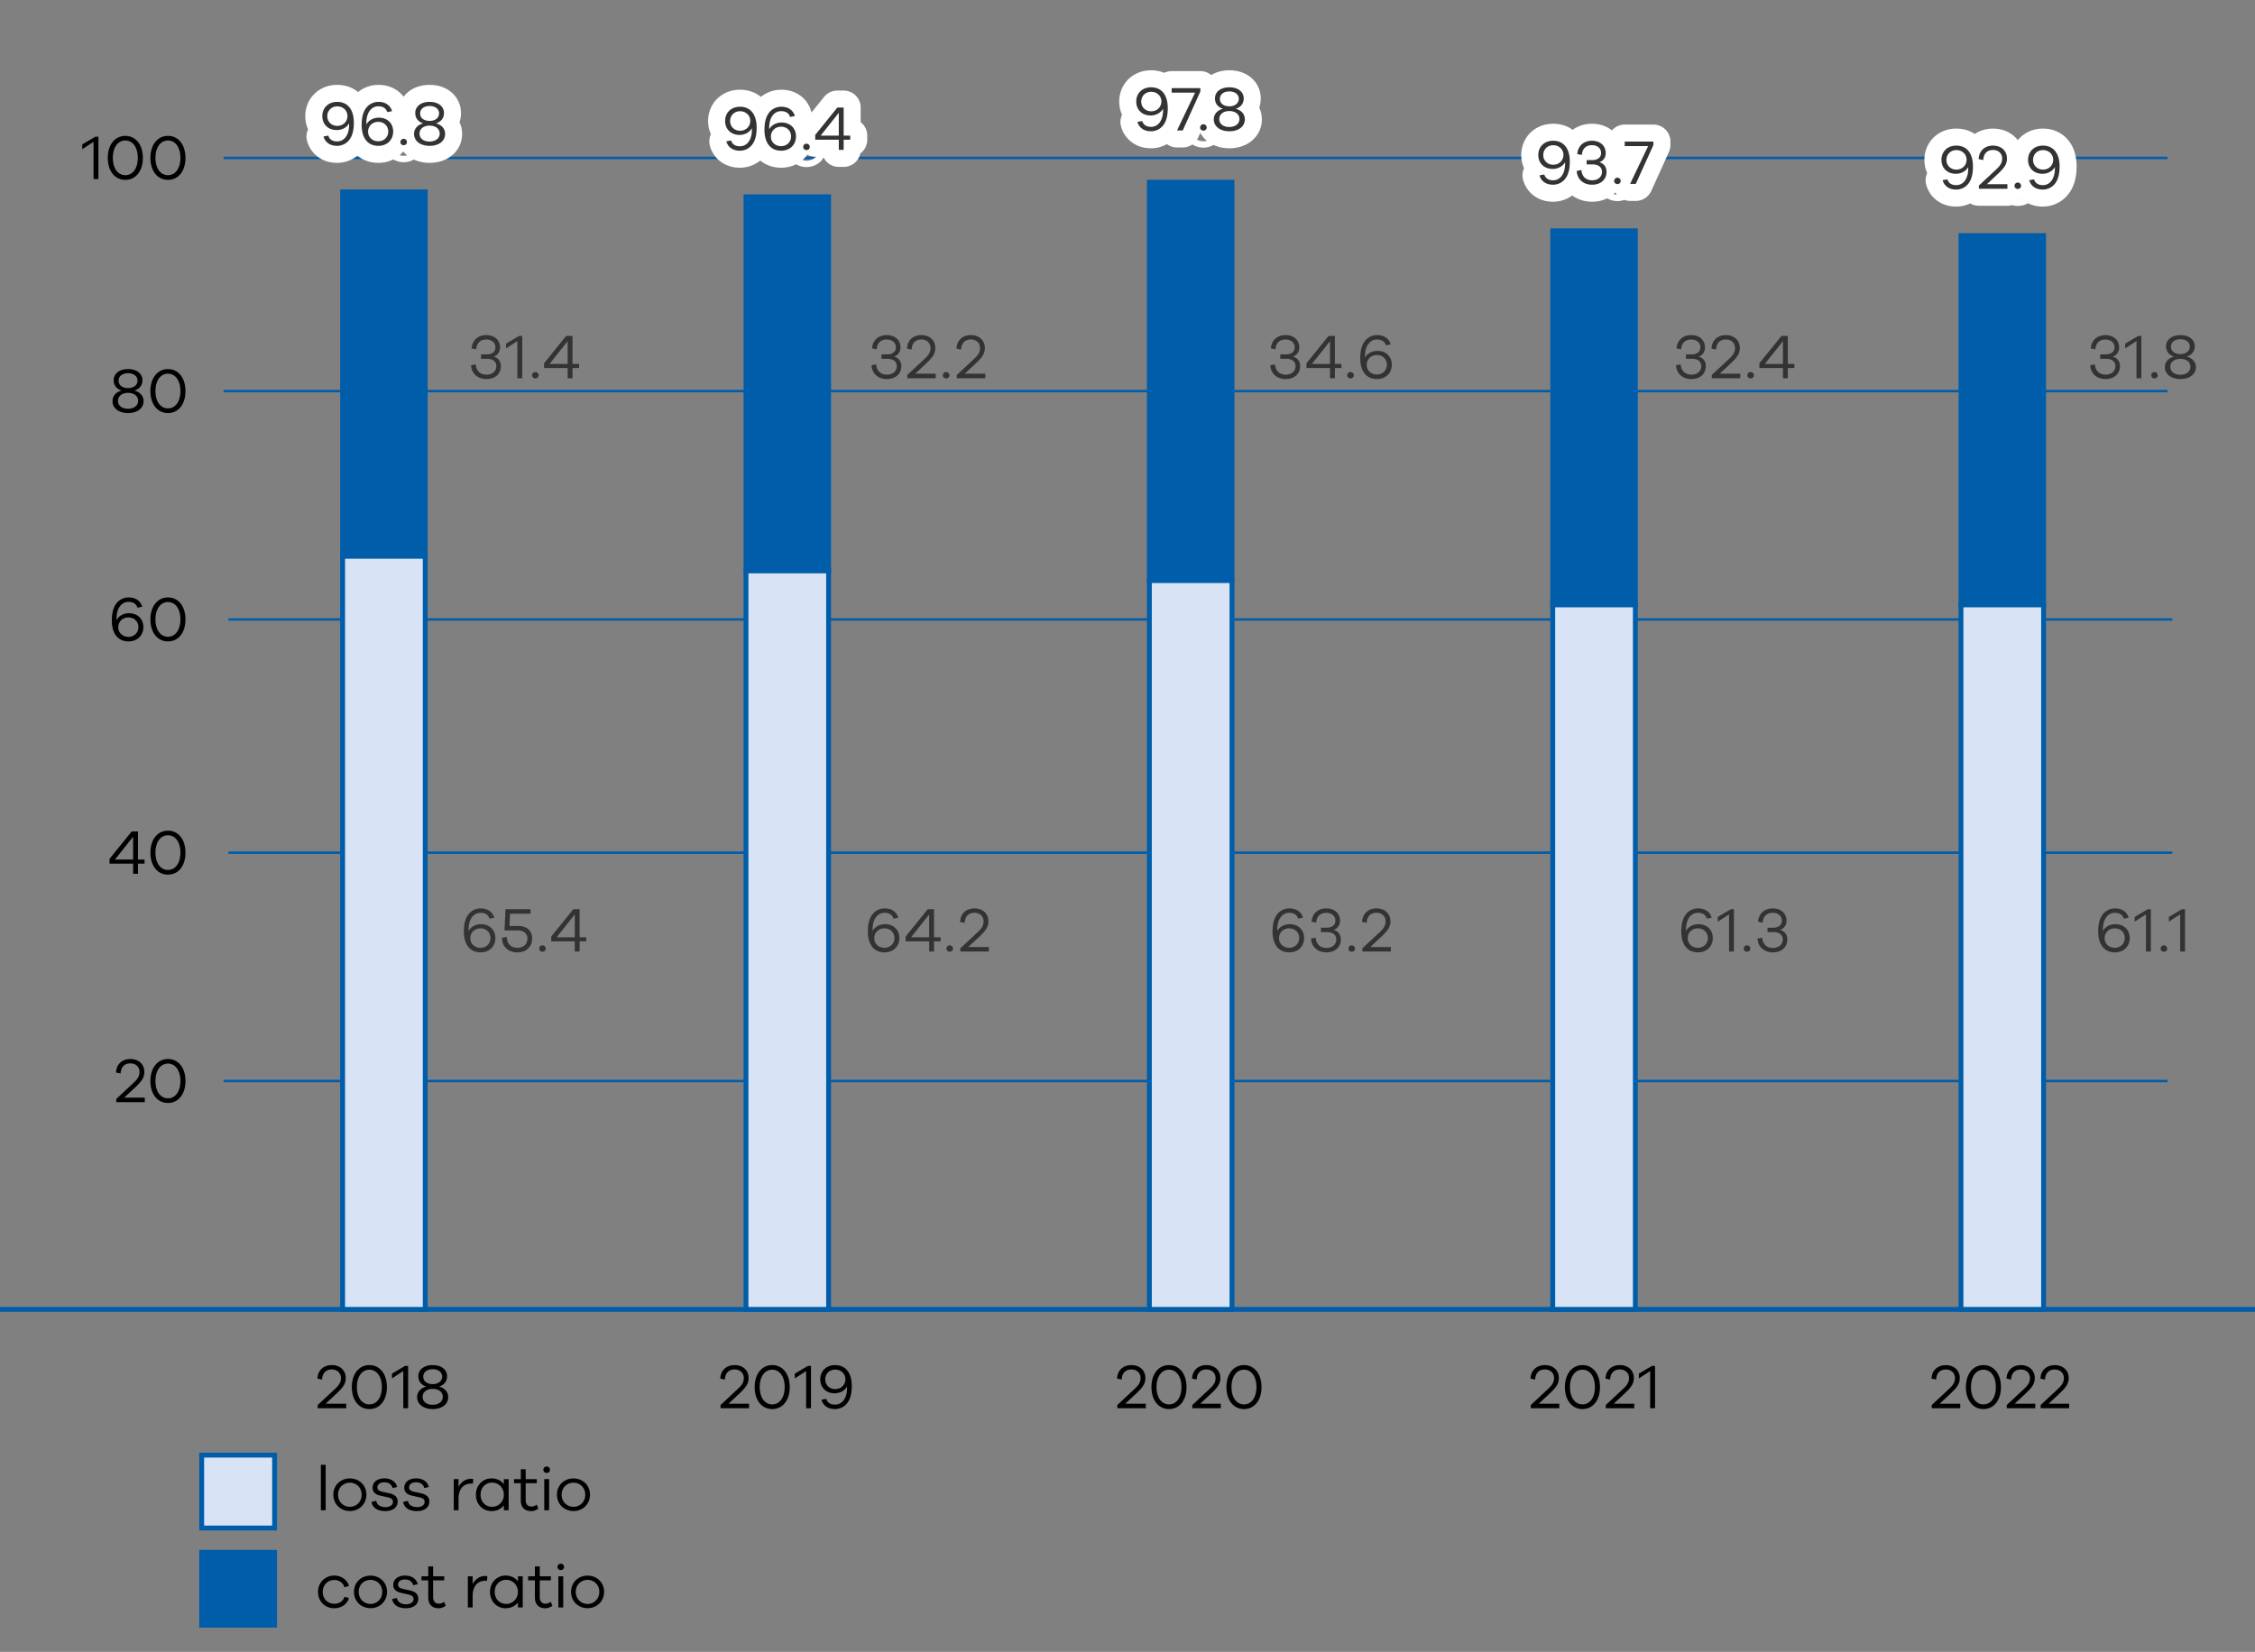 <svg xmlns="http://www.w3.org/2000/svg" width="464" height="340" viewBox="0 0 464 340"><rect x="0" y="0" width="464" height="340" fill="#808080" stroke="none"/><path fill="#d8e4f6" stroke="#005da9" d="M41.5 299.5h15v15h-15z"/><path fill="#005da9" stroke="#005da9" d="M41.5 319.5h15v15h-15z"/><path fill="none" stroke="#005da9" stroke-width=".5" d="M46 222.5h400M46 32.5h400M46 80.5h400M47 127.5h400M47 175.5h400"/><path fill="none" stroke="#005da9" d="M0 269.5h464"/><path d="M67.01 288.912h4.225v.937h-5.863v-.663l3.107-2.9c1.001-.91 1.677-1.534 1.677-2.639 0-1.066-.766-1.78-1.898-1.78-1.183 0-1.937.753-1.988 2.08l-.95-.196c.065-1.69 1.235-2.782 2.951-2.782s2.874 1.079 2.874 2.665c0 1.287-.703 2.067-2.041 3.328l-2.094 1.95zM79.61 285.493c0 2.704-1.443 4.525-3.601 4.525s-3.614-1.82-3.614-4.525c0-2.691 1.456-4.524 3.614-4.524s3.6 1.833 3.6 4.524zm-1.04 0c0-2.132-1.014-3.575-2.561-3.575-1.56 0-2.574 1.443-2.574 3.575 0 2.12 1.014 3.563 2.574 3.563 1.547 0 2.56-1.444 2.56-3.563zM83.344 281.138h.636v8.71h-1v-7.657l-2.328 1.52v-.986l2.692-1.587zM92.228 287.547c0 1.47-1.274 2.47-3.186 2.47-1.923 0-3.21-1-3.21-2.47 0-.923.598-1.82 1.885-2.157-1.132-.352-1.638-1.184-1.638-2.12 0-1.377 1.17-2.301 2.963-2.301 1.782 0 2.952.924 2.952 2.302 0 .922-.507 1.767-1.651 2.119 1.313.338 1.885 1.26 1.885 2.157zm-1.118-.052c0-.962-.82-1.638-2.08-1.638-1.236 0-2.068.664-2.068 1.652 0 1.013.858 1.625 2.068 1.625 1.183 0 2.08-.624 2.08-1.639zm-2.08-2.613c1.183 0 1.95-.637 1.95-1.547 0-.936-.833-1.52-1.95-1.52-1.118 0-1.937.584-1.937 1.534-.013.922.766 1.533 1.937 1.533zM149.902 288.912h4.225v.937h-5.863v-.663l3.107-2.9c1.001-.91 1.677-1.534 1.677-2.639 0-1.066-.767-1.78-1.898-1.78-1.183 0-1.937.753-1.99 2.08l-.948-.196c.065-1.69 1.235-2.782 2.951-2.782s2.873 1.079 2.873 2.665c0 1.287-.702 2.067-2.04 3.328l-2.094 1.95zM162.501 285.493c0 2.704-1.442 4.525-3.6 4.525s-3.615-1.82-3.615-4.525c0-2.691 1.456-4.524 3.614-4.524s3.601 1.833 3.601 4.524zm-1.04 0c0-2.132-1.013-3.575-2.56-3.575-1.56 0-2.575 1.443-2.575 3.575 0 2.12 1.014 3.563 2.574 3.563 1.548 0 2.561-1.444 2.561-3.563zM166.235 281.138h.638v8.71h-1.002v-7.657l-2.327 1.52v-.986l2.691-1.587zM175.265 285.259c0 1.6-.312 2.912-1.183 3.81a3.162 3.162 0 01-2.301.949c-1.352 0-2.418-.69-2.757-1.924l.989-.183c.234.82.91 1.196 1.807 1.196.676 0 1.221-.286 1.598-.689.742-.818.91-1.988.872-3.042-.456.846-1.457 1.392-2.536 1.392-1.833 0-2.977-1.223-2.977-2.873 0-1.678 1.223-2.926 3.056-2.926 2.17 0 3.432 1.586 3.432 4.29zm-1.313-1.378c0-1.17-.95-1.988-2.093-1.988-1.21 0-2.054.883-2.054 2.014 0 1.144.858 2.002 2.054 2.002 1.248 0 2.093-.935 2.093-2.028zM231.544 288.912h4.226v.937h-5.864v-.663l3.108-2.9c1-.91 1.676-1.534 1.676-2.639 0-1.066-.767-1.78-1.898-1.78-1.183 0-1.937.753-1.989 2.08l-.949-.196c.065-1.69 1.235-2.782 2.952-2.782 1.715 0 2.873 1.079 2.873 2.665 0 1.287-.702 2.067-2.041 3.328l-2.094 1.95zM244.144 285.493c0 2.704-1.443 4.525-3.601 4.525s-3.614-1.82-3.614-4.525c0-2.691 1.456-4.524 3.614-4.524s3.601 1.833 3.601 4.524zm-1.04 0c0-2.132-1.014-3.575-2.561-3.575-1.56 0-2.574 1.443-2.574 3.575 0 2.12 1.014 3.563 2.574 3.563 1.547 0 2.561-1.444 2.561-3.563zM246.974 288.912h4.225v.937h-5.863v-.663l3.107-2.9c1.001-.91 1.677-1.534 1.677-2.639 0-1.066-.767-1.78-1.898-1.78-1.183 0-1.937.753-1.99 2.08l-.948-.196c.065-1.69 1.235-2.782 2.951-2.782s2.873 1.079 2.873 2.665c0 1.287-.702 2.067-2.04 3.328l-2.094 1.95zM259.574 285.493c0 2.704-1.443 4.525-3.601 4.525s-3.615-1.82-3.615-4.525c0-2.691 1.456-4.524 3.615-4.524s3.6 1.833 3.6 4.524zm-1.04 0c0-2.132-1.014-3.575-2.561-3.575-1.56 0-2.575 1.443-2.575 3.575 0 2.12 1.015 3.563 2.575 3.563 1.547 0 2.56-1.444 2.56-3.563zM316.621 288.912h4.225v.937h-5.863v-.663l3.107-2.9c1.001-.91 1.677-1.534 1.677-2.639 0-1.066-.767-1.78-1.898-1.78-1.183 0-1.937.753-1.99 2.08l-.948-.196c.065-1.69 1.235-2.782 2.951-2.782s2.873 1.079 2.873 2.665c0 1.287-.702 2.067-2.04 3.328l-2.094 1.95zM329.22 285.493c0 2.704-1.442 4.525-3.6 4.525s-3.615-1.82-3.615-4.525c0-2.691 1.456-4.524 3.615-4.524s3.6 1.833 3.6 4.524zm-1.04 0c0-2.132-1.013-3.575-2.56-3.575-1.56 0-2.575 1.443-2.575 3.575 0 2.12 1.015 3.563 2.575 3.563 1.547 0 2.56-1.444 2.56-3.563zM332.05 288.912h4.226v.937h-5.863v-.663l3.107-2.9c1.001-.91 1.677-1.534 1.677-2.639 0-1.066-.767-1.78-1.898-1.78-1.183 0-1.937.753-1.99 2.08l-.948-.196c.065-1.69 1.235-2.782 2.951-2.782s2.873 1.079 2.873 2.665c0 1.287-.702 2.067-2.041 3.328l-2.093 1.95zM339.912 281.138h.637v8.71h-1.001v-7.657l-2.327 1.52v-.986l2.691-1.587z"/><g><path d="M399.125 288.912h4.226v.937h-5.864v-.663l3.108-2.9c1-.91 1.676-1.534 1.676-2.639 0-1.066-.767-1.78-1.897-1.78-1.184 0-1.937.753-1.99 2.08l-.948-.196c.064-1.69 1.234-2.782 2.95-2.782 1.717 0 2.874 1.079 2.874 2.665 0 1.287-.702 2.067-2.041 3.328l-2.094 1.95zM411.725 285.493c0 2.704-1.443 4.525-3.601 4.525s-3.614-1.82-3.614-4.525c0-2.691 1.456-4.524 3.614-4.524s3.601 1.833 3.601 4.524zm-1.04 0c0-2.132-1.014-3.575-2.561-3.575-1.56 0-2.574 1.443-2.574 3.575 0 2.12 1.014 3.563 2.574 3.563 1.547 0 2.561-1.444 2.561-3.563zM414.555 288.912h4.225v.937h-5.863v-.663l3.107-2.9c1.001-.91 1.677-1.534 1.677-2.639 0-1.066-.767-1.78-1.898-1.78-1.183 0-1.937.753-1.989 2.08l-.949-.196c.065-1.69 1.235-2.782 2.951-2.782s2.873 1.079 2.873 2.665c0 1.287-.702 2.067-2.04 3.328l-2.094 1.95zM421.532 288.912h4.225v.937h-5.863v-.663l3.107-2.9c1.001-.91 1.677-1.534 1.677-2.639 0-1.066-.766-1.78-1.898-1.78-1.183 0-1.937.753-1.988 2.08l-.95-.196c.065-1.69 1.235-2.782 2.951-2.782s2.874 1.079 2.874 2.665c0 1.287-.703 2.067-2.042 3.328l-2.093 1.95z"/></g><path fill="#005da9" stroke="#005da9" d="M70.5 39.5h17v75h-17zM153.5 40.5h17v77h-17zM236.5 37.5h17v82h-17zM319.5 47.5h17v77h-17zM403.5 48.5h17v76h-17z"/><path fill="#d8e4f6" stroke="#005da9" d="M70.5 114.5h17v155h-17zM153.5 117.5h17v152h-17zM236.5 119.5h17v150h-17zM319.5 124.5h17v145h-17zM403.5 124.5h17v145h-17z"/><g><g fill="#333"><path d="M103.063 75.353c0 1.598-1.197 2.665-2.964 2.665-1.847 0-3.069-1.145-3.173-2.834l.962-.196c.091 1.287.897 2.12 2.21 2.12 1.196 0 2.028-.69 2.028-1.743 0-.962-.728-1.52-1.937-1.52H98.98v-.898h1.145c1.117 0 1.82-.546 1.82-1.443 0-.975-.755-1.625-1.899-1.625-1.183 0-1.976.728-2.054 2.016l-.949-.183c.117-1.625 1.261-2.743 3.017-2.743 1.703 0 2.834 1.027 2.834 2.535 0 .936-.507 1.612-1.313 1.886.922.26 1.481.962 1.481 1.963zM106.822 69.138h.637v8.71h-1.001v-7.657l-2.327 1.52v-.986l2.69-1.587zM110.831 77.237c0 .365-.286.65-.676.65-.39 0-.676-.285-.676-.65a.67.67 0 01.676-.663c.39 0 .676.313.676.663zM119.155 74.91v.845h-1.352v2.094h-1.001v-2.094h-4.85v-.987l4.55-5.63h1.3v5.772h1.353zm-6.084 0h3.73v-4.693l-3.73 4.693z"/></g><g fill="#333"><path d="M185.457 75.353c0 1.598-1.196 2.665-2.965 2.665-1.846 0-3.068-1.145-3.172-2.834l.962-.196c.092 1.287.897 2.12 2.21 2.12 1.196 0 2.028-.69 2.028-1.743 0-.962-.728-1.52-1.937-1.52h-1.208v-.898h1.144c1.118 0 1.82-.546 1.82-1.443 0-.975-.755-1.625-1.899-1.625-1.183 0-1.976.728-2.054 2.016l-.949-.183c.117-1.625 1.261-2.743 3.017-2.743 1.702 0 2.834 1.027 2.834 2.535 0 .936-.508 1.612-1.313 1.886.922.26 1.482.962 1.482 1.963zM188.32 76.912h4.225v.937h-5.863v-.663l3.108-2.9c1-.91 1.676-1.534 1.676-2.639 0-1.066-.767-1.78-1.898-1.78-1.183 0-1.937.753-1.989 2.08l-.949-.196c.065-1.69 1.235-2.782 2.952-2.782 1.715 0 2.873 1.079 2.873 2.665 0 1.287-.703 2.067-2.041 3.328l-2.094 1.95zM195.358 77.237c0 .365-.286.65-.675.65-.39 0-.677-.285-.677-.65a.67.67 0 01.677-.663c.39 0 .675.313.675.663zM198.51 76.912h4.224v.937h-5.863v-.663l3.108-2.9c1-.91 1.676-1.534 1.676-2.639 0-1.066-.766-1.78-1.898-1.78-1.183 0-1.937.753-1.988 2.08l-.95-.196c.065-1.69 1.235-2.782 2.952-2.782 1.715 0 2.873 1.079 2.873 2.665 0 1.287-.703 2.067-2.041 3.328l-2.094 1.95z"/></g><g fill="#333"><path d="M267.52 75.353c0 1.598-1.197 2.665-2.964 2.665-1.847 0-3.069-1.145-3.173-2.834l.962-.196c.092 1.287.897 2.12 2.21 2.12 1.196 0 2.028-.69 2.028-1.743 0-.962-.728-1.52-1.937-1.52h-1.209v-.898h1.145c1.117 0 1.82-.546 1.82-1.443 0-.975-.755-1.625-1.899-1.625-1.183 0-1.976.728-2.054 2.016l-.949-.183c.117-1.625 1.261-2.743 3.017-2.743 1.703 0 2.834 1.027 2.834 2.535 0 .936-.507 1.612-1.313 1.886.922.26 1.482.962 1.482 1.963zM276.024 74.91v.845h-1.352v2.094h-1.001v-2.094h-4.85v-.987l4.551-5.63h1.3v5.772h1.352zm-6.084 0h3.73v-4.693l-3.73 4.693zM278.57 77.237c0 .365-.287.65-.676.65-.39 0-.677-.285-.677-.65a.67.67 0 01.677-.663c.39 0 .675.313.675.663zM286.386 75.08c0 1.677-1.209 2.938-3.055 2.938-2.158 0-3.432-1.586-3.432-4.29 0-1.6.325-2.926 1.183-3.81a3.164 3.164 0 012.301-.95c1.352 0 2.418.678 2.77 1.912l-.989.195c-.247-.82-.91-1.196-1.82-1.196a2.11 2.11 0 00-1.599.69c-.741.805-.91 2.001-.871 3.041.442-.844 1.456-1.391 2.535-1.391 1.846 0 2.977 1.222 2.977 2.86zm-1.014-.014c0-1.13-.858-1.989-2.054-1.989-1.26 0-2.093.923-2.093 2.028 0 1.17.936 1.976 2.093 1.976 1.196 0 2.054-.884 2.054-2.015z"/></g><g fill="#333"><path d="M350.996 75.353c0 1.598-1.196 2.665-2.965 2.665-1.845 0-3.068-1.145-3.172-2.834l.962-.196c.092 1.287.897 2.12 2.21 2.12 1.197 0 2.029-.69 2.029-1.743 0-.962-.728-1.52-1.937-1.52h-1.21v-.898h1.145c1.118 0 1.82-.546 1.82-1.443 0-.975-.754-1.625-1.899-1.625-1.183 0-1.976.728-2.054 2.016l-.948-.183c.116-1.625 1.26-2.743 3.016-2.743 1.702 0 2.834 1.027 2.834 2.535 0 .936-.508 1.612-1.313 1.886.923.26 1.482.962 1.482 1.963zM353.86 76.912h4.224v.937h-5.863v-.663l3.108-2.9c1-.91 1.676-1.534 1.676-2.639 0-1.066-.767-1.78-1.898-1.78-1.183 0-1.937.753-1.989 2.08l-.949-.196c.065-1.69 1.235-2.782 2.952-2.782 1.715 0 2.873 1.079 2.873 2.665 0 1.287-.702 2.067-2.041 3.328l-2.094 1.95zM360.897 77.237c0 .365-.286.65-.675.65-.39 0-.677-.285-.677-.65a.67.67 0 01.677-.663c.39 0 .675.313.675.663zM369.222 74.91v.845h-1.352v2.094h-1.001v-2.094h-4.85v-.987l4.55-5.63h1.3v5.772h1.353zm-6.084 0h3.73v-4.693l-3.73 4.693z"/></g><g fill="#333"><path d="M436.22 75.353c0 1.598-1.196 2.665-2.964 2.665-1.846 0-3.068-1.145-3.172-2.834l.962-.196c.091 1.287.897 2.12 2.21 2.12 1.196 0 2.028-.69 2.028-1.743 0-.962-.728-1.52-1.937-1.52h-1.209v-.898h1.144c1.118 0 1.82-.546 1.82-1.443 0-.975-.754-1.625-1.898-1.625-1.183 0-1.976.728-2.054 2.016l-.949-.183c.117-1.625 1.26-2.743 3.016-2.743 1.703 0 2.834 1.027 2.834 2.535 0 .936-.507 1.612-1.313 1.886.923.26 1.482.962 1.482 1.963zM439.98 69.138h.636v8.71h-1v-7.657l-2.328 1.52v-.986l2.691-1.587zM443.989 77.237c0 .365-.286.65-.676.65s-.676-.285-.676-.65c0-.35.286-.663.676-.663s.676.313.676.663zM451.84 75.547c0 1.47-1.273 2.47-3.184 2.47-1.924 0-3.211-1-3.211-2.47 0-.923.598-1.82 1.885-2.157-1.131-.352-1.638-1.184-1.638-2.12 0-1.377 1.17-2.301 2.964-2.301 1.781 0 2.95.924 2.95 2.302 0 .922-.506 1.767-1.65 2.119 1.313.338 1.885 1.26 1.885 2.157zm-1.117-.052c0-.962-.82-1.638-2.08-1.638-1.235 0-2.067.664-2.067 1.652 0 1.013.858 1.625 2.067 1.625 1.183 0 2.08-.624 2.08-1.639zm-2.08-2.613c1.183 0 1.95-.637 1.95-1.547 0-.936-.832-1.52-1.95-1.52-1.118 0-1.937.584-1.937 1.534-.013.922.767 1.533 1.937 1.533z"/></g><g fill="#333"><path d="M101.935 193.08c0 1.677-1.21 2.938-3.056 2.938-2.157 0-3.432-1.586-3.432-4.29 0-1.6.325-2.926 1.183-3.81a3.164 3.164 0 012.302-.95c1.352 0 2.418.678 2.769 1.912l-.988.195c-.247-.82-.91-1.196-1.82-1.196a2.11 2.11 0 00-1.6.69c-.74.805-.91 2.001-.87 3.041.441-.844 1.455-1.391 2.535-1.391 1.846 0 2.977 1.222 2.977 2.86zm-1.014-.014c0-1.13-.859-1.989-2.054-1.989-1.262 0-2.094.923-2.094 2.028 0 1.17.936 1.976 2.094 1.976 1.195 0 2.054-.884 2.054-2.015zM106.634 190.583c1.729 0 2.86.923 2.86 2.613 0 1.664-1.209 2.822-3.055 2.822-1.781 0-3.133-1.106-3.146-2.99l.988-.196c0 1.443.923 2.25 2.171 2.25 1.235 0 2.067-.741 2.067-1.873 0-1.13-.78-1.703-1.963-1.703h-2.743l.195-4.368h5.148v.924h-4.199l-.13 2.521h1.807zM112.296 195.237c0 .365-.285.65-.675.65s-.677-.285-.677-.65c0-.35.286-.663.677-.663s.675.313.675.663zM120.62 192.91v.845h-1.351v2.094h-1.001v-2.094h-4.85v-.987l4.55-5.63h1.3v5.772h1.353zm-6.083 0h3.73v-4.693l-3.73 4.693z"/></g><g fill="#333"><path d="M185.062 193.08c0 1.677-1.21 2.938-3.056 2.938-2.157 0-3.432-1.586-3.432-4.29 0-1.6.325-2.926 1.183-3.81a3.164 3.164 0 012.302-.95c1.352 0 2.418.678 2.769 1.912l-.988.195c-.247-.82-.91-1.196-1.82-1.196a2.11 2.11 0 00-1.6.69c-.74.805-.91 2.001-.87 3.041.441-.844 1.455-1.391 2.534-1.391 1.847 0 2.978 1.222 2.978 2.86zm-1.014-.014c0-1.13-.859-1.989-2.054-1.989-1.262 0-2.094.923-2.094 2.028 0 1.17.936 1.976 2.094 1.976 1.195 0 2.054-.884 2.054-2.015zM193.546 192.91v.845h-1.352v2.094h-1v-2.094h-4.85v-.987l4.55-5.63h1.3v5.772h1.352zm-6.084 0h3.731v-4.693l-3.73 4.693zM196.092 195.237c0 .365-.286.65-.676.65-.39 0-.676-.285-.676-.65a.67.67 0 01.676-.663c.39 0 .676.313.676.663zM199.243 194.912h4.225v.937h-5.863v-.663l3.107-2.9c1-.91 1.677-1.534 1.677-2.639 0-1.066-.767-1.78-1.898-1.78-1.183 0-1.937.753-1.989 2.08l-.95-.196c.066-1.69 1.236-2.782 2.952-2.782s2.873 1.079 2.873 2.665c0 1.287-.702 2.067-2.041 3.328l-2.093 1.95z"/></g><g fill="#333"><path d="M268.34 193.08c0 1.677-1.21 2.938-3.056 2.938-2.158 0-3.432-1.586-3.432-4.29 0-1.6.325-2.926 1.183-3.81a3.164 3.164 0 012.301-.95c1.352 0 2.418.678 2.77 1.912l-.989.195c-.246-.82-.91-1.196-1.82-1.196a2.11 2.11 0 00-1.599.69c-.741.805-.91 2.001-.87 3.041.442-.844 1.455-1.391 2.534-1.391 1.847 0 2.977 1.222 2.977 2.86zm-1.015-.014c0-1.13-.858-1.989-2.054-1.989-1.26 0-2.093.923-2.093 2.028 0 1.17.936 1.976 2.093 1.976 1.196 0 2.054-.884 2.054-2.015zM275.895 193.353c0 1.598-1.196 2.665-2.964 2.665-1.846 0-3.068-1.145-3.172-2.834l.962-.196c.091 1.287.897 2.12 2.21 2.12 1.196 0 2.028-.69 2.028-1.743 0-.962-.728-1.52-1.937-1.52h-1.209v-.898h1.144c1.118 0 1.82-.546 1.82-1.443 0-.975-.754-1.625-1.898-1.625-1.183 0-1.976.728-2.054 2.016l-.949-.183c.117-1.625 1.26-2.743 3.016-2.743 1.703 0 2.834 1.027 2.834 2.535 0 .936-.507 1.612-1.313 1.886.923.26 1.482.962 1.482 1.963zM278.813 195.237c0 .365-.286.65-.676.65s-.676-.285-.676-.65c0-.35.286-.663.676-.663s.676.313.676.663zM281.964 194.912h4.225v.937h-5.863v-.663l3.108-2.9c1-.91 1.676-1.534 1.676-2.639 0-1.066-.766-1.78-1.898-1.78-1.183 0-1.937.753-1.988 2.08l-.95-.196c.065-1.69 1.235-2.782 2.952-2.782 1.715 0 2.873 1.079 2.873 2.665 0 1.287-.703 2.067-2.041 3.328l-2.094 1.95z"/></g><g fill="#333"><path d="M352.437 193.08c0 1.677-1.21 2.938-3.056 2.938-2.157 0-3.432-1.586-3.432-4.29 0-1.6.325-2.926 1.183-3.81a3.164 3.164 0 012.302-.95c1.352 0 2.418.678 2.769 1.912l-.988.195c-.247-.82-.91-1.196-1.82-1.196a2.11 2.11 0 00-1.6.69c-.74.805-.91 2.001-.87 3.041.441-.844 1.455-1.391 2.534-1.391 1.847 0 2.978 1.222 2.978 2.86zm-1.014-.014c0-1.13-.859-1.989-2.054-1.989-1.262 0-2.094.923-2.094 2.028 0 1.17.936 1.976 2.094 1.976 1.195 0 2.054-.884 2.054-2.015zM356.144 187.138h.637v8.71h-1.001v-7.657l-2.327 1.52v-.986l2.691-1.587zM360.153 195.237c0 .365-.286.65-.676.65s-.676-.285-.676-.65c0-.35.286-.663.676-.663s.676.313.676.663zM367.767 193.353c0 1.598-1.196 2.665-2.964 2.665-1.846 0-3.068-1.145-3.172-2.834l.962-.196c.091 1.287.897 2.12 2.21 2.12 1.196 0 2.028-.69 2.028-1.743 0-.962-.728-1.52-1.937-1.52h-1.209v-.898h1.144c1.118 0 1.82-.546 1.82-1.443 0-.975-.754-1.625-1.898-1.625-1.183 0-1.976.728-2.054 2.016l-.949-.183c.117-1.625 1.26-2.743 3.016-2.743 1.703 0 2.834 1.027 2.834 2.535 0 .936-.507 1.612-1.313 1.886.923.26 1.482.962 1.482 1.963z"/></g><g fill="#333"><path d="M438.222 193.08c0 1.677-1.209 2.938-3.055 2.938-2.158 0-3.432-1.586-3.432-4.29 0-1.6.325-2.926 1.183-3.81a3.164 3.164 0 012.301-.95c1.352 0 2.418.678 2.77 1.912l-.989.195c-.247-.82-.91-1.196-1.82-1.196a2.11 2.11 0 00-1.599.69c-.741.805-.91 2.001-.871 3.041.442-.844 1.456-1.391 2.535-1.391 1.846 0 2.977 1.222 2.977 2.86zm-1.014-.014c0-1.13-.858-1.989-2.054-1.989-1.26 0-2.093.923-2.093 2.028 0 1.17.936 1.976 2.093 1.976 1.196 0 2.054-.884 2.054-2.015zM441.93 187.138h.636v8.71h-1v-7.657l-2.328 1.52v-.986l2.692-1.587zM445.938 195.237c0 .365-.286.65-.675.65-.39 0-.677-.285-.677-.65a.67.67 0 01.677-.663c.39 0 .675.313.675.663zM448.968 187.138h.636v8.71h-1v-7.657l-2.328 1.52v-.986l2.692-1.587z"/></g><path d="M25.563 225.912h4.226v.937h-5.864v-.663l3.108-2.9c1-.91 1.676-1.534 1.676-2.639 0-1.066-.767-1.78-1.897-1.78-1.184 0-1.937.753-1.99 2.08l-.948-.196c.064-1.69 1.234-2.782 2.95-2.782 1.717 0 2.874 1.079 2.874 2.665 0 1.287-.702 2.067-2.041 3.328l-2.094 1.95zM38.163 222.493c0 2.704-1.443 4.525-3.601 4.525s-3.614-1.82-3.614-4.525c0-2.691 1.456-4.524 3.614-4.524s3.601 1.833 3.601 4.524zm-1.04 0c0-2.132-1.014-3.575-2.561-3.575-1.56 0-2.574 1.443-2.574 3.575 0 2.12 1.014 3.563 2.574 3.563 1.547 0 2.561-1.444 2.561-3.563zM29.743 176.91v.845h-1.352v2.094h-1v-2.094h-4.85v-.987l4.55-5.63h1.3v5.772h1.352zm-6.084 0h3.731v-4.693l-3.73 4.693zM38.163 175.493c0 2.704-1.443 4.525-3.601 4.525s-3.614-1.82-3.614-4.525c0-2.691 1.456-4.524 3.614-4.524s3.601 1.833 3.601 4.524zm-1.04 0c0-2.132-1.014-3.575-2.561-3.575-1.56 0-2.574 1.443-2.574 3.575 0 2.12 1.014 3.563 2.574 3.563 1.547 0 2.561-1.444 2.561-3.563zM29.499 129.08c0 1.677-1.21 2.938-3.056 2.938-2.157 0-3.432-1.586-3.432-4.29 0-1.6.325-2.926 1.183-3.81a3.164 3.164 0 012.302-.95c1.352 0 2.418.678 2.769 1.912l-.989.195c-.246-.82-.91-1.196-1.82-1.196a2.11 2.11 0 00-1.599.69c-.74.805-.91 2.001-.87 3.041.442-.844 1.455-1.391 2.534-1.391 1.847 0 2.978 1.222 2.978 2.86zm-1.015-.014c0-1.13-.858-1.989-2.053-1.989-1.262 0-2.094.923-2.094 2.028 0 1.17.936 1.976 2.094 1.976 1.195 0 2.053-.884 2.053-2.015zM38.163 127.493c0 2.704-1.443 4.525-3.601 4.525s-3.614-1.82-3.614-4.525c0-2.691 1.456-4.524 3.614-4.524s3.601 1.833 3.601 4.524zm-1.04 0c0-2.132-1.014-3.575-2.561-3.575-1.56 0-2.574 1.443-2.574 3.575 0 2.12 1.014 3.563 2.574 3.563 1.547 0 2.561-1.444 2.561-3.563zM29.543 82.547c0 1.47-1.274 2.47-3.185 2.47-1.924 0-3.211-1-3.211-2.47 0-.923.598-1.82 1.885-2.157-1.131-.352-1.638-1.184-1.638-2.12 0-1.377 1.17-2.301 2.964-2.301 1.781 0 2.951.924 2.951 2.302 0 .922-.507 1.767-1.65 2.119 1.312.338 1.884 1.26 1.884 2.157zm-1.118-.052c0-.962-.82-1.638-2.08-1.638-1.235 0-2.067.664-2.067 1.652 0 1.013.858 1.625 2.067 1.625 1.183 0 2.08-.624 2.08-1.639zm-2.08-2.613c1.183 0 1.95-.637 1.95-1.547 0-.936-.832-1.52-1.95-1.52-1.118 0-1.937.584-1.937 1.534-.013.922.767 1.533 1.937 1.533zM38.163 80.493c0 2.704-1.443 4.525-3.601 4.525s-3.614-1.82-3.614-4.525c0-2.691 1.456-4.524 3.614-4.524s3.601 1.833 3.601 4.524zm-1.04 0c0-2.132-1.014-3.575-2.561-3.575-1.56 0-2.574 1.443-2.574 3.575 0 2.12 1.014 3.563 2.574 3.563 1.547 0 2.561-1.444 2.561-3.563zM19.612 28.138h.637v8.71h-1.001v-7.657l-2.327 1.52v-.986l2.691-1.587zM29.394 32.493c0 2.704-1.443 4.525-3.602 4.525s-3.614-1.82-3.614-4.525c0-2.691 1.456-4.524 3.614-4.524s3.602 1.833 3.602 4.524zm-1.04 0c0-2.132-1.014-3.575-2.562-3.575-1.56 0-2.574 1.443-2.574 3.575 0 2.12 1.014 3.563 2.574 3.563 1.548 0 2.562-1.444 2.562-3.563zM38.163 32.493c0 2.704-1.443 4.525-3.601 4.525s-3.614-1.82-3.614-4.525c0-2.691 1.456-4.524 3.614-4.524s3.601 1.833 3.601 4.524zm-1.04 0c0-2.132-1.014-3.575-2.561-3.575-1.56 0-2.574 1.443-2.574 3.575 0 2.12 1.014 3.563 2.574 3.563 1.547 0 2.561-1.444 2.561-3.563z"/><g fill="none" stroke="#fff" stroke-linecap="round" stroke-linejoin="round" stroke-width="7"><path d="M72.808 25.259c0 1.6-.312 2.912-1.183 3.81a3.162 3.162 0 01-2.3.949c-1.353 0-2.419-.69-2.757-1.924l.988-.183c.234.82.91 1.196 1.807 1.196.676 0 1.222-.286 1.599-.689.741-.818.91-1.988.871-3.042-.455.846-1.456 1.392-2.535 1.392-1.833 0-2.977-1.223-2.977-2.873 0-1.678 1.222-2.926 3.055-2.926 2.171 0 3.432 1.586 3.432 4.29zm-1.313-1.378c0-1.17-.95-1.988-2.093-1.988-1.21 0-2.054.883-2.054 2.014 0 1.144.858 2.002 2.054 2.002 1.248 0 2.093-.935 2.093-2.028zM80.903 27.08c0 1.677-1.209 2.938-3.055 2.938-2.158 0-3.432-1.586-3.432-4.29 0-1.6.325-2.926 1.183-3.81a3.164 3.164 0 012.301-.95c1.352 0 2.418.678 2.77 1.912l-.988.195c-.247-.82-.91-1.196-1.82-1.196a2.11 2.11 0 00-1.6.69c-.74.805-.91 2.001-.87 3.041.441-.844 1.455-1.391 2.534-1.391 1.846 0 2.977 1.222 2.977 2.86zm-1.013-.014c0-1.13-.859-1.989-2.055-1.989-1.26 0-2.093.923-2.093 2.028 0 1.17.936 1.976 2.093 1.976 1.196 0 2.055-.884 2.055-2.015zM83.74 29.237c0 .365-.287.65-.677.65-.39 0-.676-.285-.676-.65a.67.67 0 01.676-.663c.39 0 .676.313.676.663zM91.591 27.547c0 1.47-1.274 2.47-3.185 2.47-1.924 0-3.21-1-3.21-2.47 0-.923.597-1.82 1.884-2.157-1.13-.352-1.638-1.184-1.638-2.12 0-1.377 1.17-2.301 2.964-2.301 1.782 0 2.951.924 2.951 2.302 0 .922-.506 1.767-1.65 2.119 1.313.338 1.884 1.26 1.884 2.157zm-1.117-.052c0-.962-.82-1.638-2.08-1.638-1.236 0-2.068.664-2.068 1.652 0 1.013.859 1.625 2.068 1.625 1.182 0 2.08-.624 2.08-1.639zm-2.08-2.613c1.182 0 1.95-.637 1.95-1.547 0-.936-.833-1.52-1.95-1.52-1.119 0-1.938.584-1.938 1.534-.013.922.767 1.533 1.938 1.533z"/></g><g fill="#333"><path d="M72.808 25.259c0 1.6-.312 2.912-1.183 3.81a3.162 3.162 0 01-2.3.949c-1.353 0-2.419-.69-2.757-1.924l.988-.183c.234.82.91 1.196 1.807 1.196.676 0 1.222-.286 1.599-.689.741-.818.91-1.988.871-3.042-.455.846-1.456 1.392-2.535 1.392-1.833 0-2.977-1.223-2.977-2.873 0-1.678 1.222-2.926 3.055-2.926 2.171 0 3.432 1.586 3.432 4.29zm-1.313-1.378c0-1.17-.95-1.988-2.093-1.988-1.21 0-2.054.883-2.054 2.014 0 1.144.858 2.002 2.054 2.002 1.248 0 2.093-.935 2.093-2.028zM80.903 27.08c0 1.677-1.209 2.938-3.055 2.938-2.158 0-3.432-1.586-3.432-4.29 0-1.6.325-2.926 1.183-3.81a3.164 3.164 0 012.301-.95c1.352 0 2.418.678 2.77 1.912l-.988.195c-.247-.82-.91-1.196-1.82-1.196a2.11 2.11 0 00-1.6.69c-.74.805-.91 2.001-.87 3.041.441-.844 1.455-1.391 2.534-1.391 1.846 0 2.977 1.222 2.977 2.86zm-1.013-.014c0-1.13-.859-1.989-2.055-1.989-1.26 0-2.093.923-2.093 2.028 0 1.17.936 1.976 2.093 1.976 1.196 0 2.055-.884 2.055-2.015zM83.74 29.237c0 .365-.287.65-.677.65-.39 0-.676-.285-.676-.65a.67.67 0 01.676-.663c.39 0 .676.313.676.663zM91.591 27.547c0 1.47-1.274 2.47-3.185 2.47-1.924 0-3.21-1-3.21-2.47 0-.923.597-1.82 1.884-2.157-1.13-.352-1.638-1.184-1.638-2.12 0-1.377 1.17-2.301 2.964-2.301 1.782 0 2.951.924 2.951 2.302 0 .922-.506 1.767-1.65 2.119 1.313.338 1.884 1.26 1.884 2.157zm-1.117-.052c0-.962-.82-1.638-2.08-1.638-1.236 0-2.068.664-2.068 1.652 0 1.013.859 1.625 2.068 1.625 1.182 0 2.08-.624 2.08-1.639zm-2.08-2.613c1.182 0 1.95-.637 1.95-1.547 0-.936-.833-1.52-1.95-1.52-1.119 0-1.938.584-1.938 1.534-.013.922.767 1.533 1.938 1.533z"/></g><g><g fill="none" stroke="#fff" stroke-linecap="round" stroke-linejoin="round" stroke-width="7"><path d="M155.692 26.259c0 1.6-.312 2.912-1.183 3.81a3.162 3.162 0 01-2.3.949c-1.353 0-2.418-.69-2.757-1.924l.988-.183c.234.82.91 1.196 1.808 1.196.675 0 1.221-.286 1.598-.689.741-.818.91-1.988.871-3.042-.455.846-1.456 1.392-2.535 1.392-1.833 0-2.977-1.223-2.977-2.873 0-1.678 1.222-2.926 3.055-2.926 2.172 0 3.432 1.586 3.432 4.29zm-1.313-1.378c0-1.17-.949-1.988-2.092-1.988-1.21 0-2.055.883-2.055 2.014 0 1.144.858 2.002 2.055 2.002 1.248 0 2.092-.935 2.092-2.028zM163.788 28.08c0 1.677-1.21 2.938-3.056 2.938-2.157 0-3.432-1.586-3.432-4.29 0-1.6.325-2.926 1.183-3.81a3.164 3.164 0 012.302-.95c1.352 0 2.418.678 2.769 1.912l-.988.195c-.247-.82-.91-1.196-1.82-1.196a2.11 2.11 0 00-1.6.69c-.74.805-.91 2.001-.87 3.041.441-.844 1.455-1.391 2.535-1.391 1.846 0 2.977 1.222 2.977 2.86zm-1.014-.014c0-1.13-.858-1.989-2.054-1.989-1.262 0-2.094.923-2.094 2.028 0 1.17.937 1.976 2.094 1.976 1.196 0 2.054-.884 2.054-2.015zM166.624 30.237c0 .365-.287.65-.676.65-.39 0-.677-.285-.677-.65a.67.67 0 01.677-.663c.39 0 .676.313.676.663zM174.948 27.91v.845h-1.352v2.094h-1.001v-2.094h-4.85v-.987l4.55-5.63h1.3v5.772h1.353zm-6.084 0h3.73v-4.693l-3.73 4.693z"/></g><g fill="#333"><path d="M155.692 26.259c0 1.6-.312 2.912-1.183 3.81a3.162 3.162 0 01-2.3.949c-1.353 0-2.418-.69-2.757-1.924l.988-.183c.234.82.91 1.196 1.808 1.196.675 0 1.221-.286 1.598-.689.741-.818.91-1.988.871-3.042-.455.846-1.456 1.392-2.535 1.392-1.833 0-2.977-1.223-2.977-2.873 0-1.678 1.222-2.926 3.055-2.926 2.172 0 3.432 1.586 3.432 4.29zm-1.313-1.378c0-1.17-.949-1.988-2.092-1.988-1.21 0-2.055.883-2.055 2.014 0 1.144.858 2.002 2.055 2.002 1.248 0 2.092-.935 2.092-2.028zM163.788 28.08c0 1.677-1.21 2.938-3.056 2.938-2.157 0-3.432-1.586-3.432-4.29 0-1.6.325-2.926 1.183-3.81a3.164 3.164 0 012.302-.95c1.352 0 2.418.678 2.769 1.912l-.988.195c-.247-.82-.91-1.196-1.82-1.196a2.11 2.11 0 00-1.6.69c-.74.805-.91 2.001-.87 3.041.441-.844 1.455-1.391 2.535-1.391 1.846 0 2.977 1.222 2.977 2.86zm-1.014-.014c0-1.13-.858-1.989-2.054-1.989-1.262 0-2.094.923-2.094 2.028 0 1.17.937 1.976 2.094 1.976 1.196 0 2.054-.884 2.054-2.015zM166.624 30.237c0 .365-.287.65-.676.65-.39 0-.677-.285-.677-.65a.67.67 0 01.677-.663c.39 0 .676.313.676.663zM174.948 27.91v.845h-1.352v2.094h-1.001v-2.094h-4.85v-.987l4.55-5.63h1.3v5.772h1.353zm-6.084 0h3.73v-4.693l-3.73 4.693z"/></g></g><g><g fill="none" stroke="#fff" stroke-linecap="round" stroke-linejoin="round" stroke-width="7"><path d="M240.287 22.259c0 1.6-.312 2.912-1.183 3.81a3.162 3.162 0 01-2.301.949c-1.352 0-2.419-.69-2.757-1.924l.989-.183c.234.82.91 1.196 1.807 1.196.676 0 1.221-.286 1.599-.689.74-.818.91-1.988.87-3.042-.454.846-1.456 1.392-2.534 1.392-1.834 0-2.978-1.223-2.978-2.873 0-1.678 1.222-2.926 3.055-2.926 2.172 0 3.433 1.586 3.433 4.29zm-1.313-1.378c0-1.17-.95-1.988-2.094-1.988-1.209 0-2.053.883-2.053 2.014 0 1.144.858 2.002 2.053 2.002 1.248 0 2.094-.935 2.094-2.028zM246.99 18.84l-3.628 8.009h-1.17l3.718-7.787h-4.823v-.924h5.902v.702zM248.297 26.237c0 .365-.286.65-.676.65s-.676-.285-.676-.65c0-.35.286-.663.676-.663s.676.313.676.663zM256.149 24.547c0 1.47-1.274 2.47-3.185 2.47-1.924 0-3.211-1-3.211-2.47 0-.923.598-1.82 1.885-2.157-1.131-.352-1.638-1.184-1.638-2.12 0-1.377 1.17-2.301 2.964-2.301 1.781 0 2.951.924 2.951 2.302 0 .922-.507 1.767-1.65 2.119 1.312.338 1.884 1.26 1.884 2.157zm-1.118-.052c0-.962-.82-1.638-2.08-1.638-1.235 0-2.067.664-2.067 1.652 0 1.013.858 1.625 2.067 1.625 1.183 0 2.08-.624 2.08-1.639zm-2.08-2.613c1.183 0 1.95-.637 1.95-1.547 0-.936-.832-1.52-1.95-1.52-1.118 0-1.937.584-1.937 1.534-.013.922.767 1.533 1.937 1.533z"/></g><g fill="#333"><path d="M240.287 22.259c0 1.6-.312 2.912-1.183 3.81a3.162 3.162 0 01-2.301.949c-1.352 0-2.419-.69-2.757-1.924l.989-.183c.234.82.91 1.196 1.807 1.196.676 0 1.221-.286 1.599-.689.74-.818.91-1.988.87-3.042-.454.846-1.456 1.392-2.534 1.392-1.834 0-2.978-1.223-2.978-2.873 0-1.678 1.222-2.926 3.055-2.926 2.172 0 3.433 1.586 3.433 4.29zm-1.313-1.378c0-1.17-.95-1.988-2.094-1.988-1.209 0-2.053.883-2.053 2.014 0 1.144.858 2.002 2.053 2.002 1.248 0 2.094-.935 2.094-2.028zM246.99 18.84l-3.628 8.009h-1.17l3.718-7.787h-4.823v-.924h5.902v.702zM248.297 26.237c0 .365-.286.65-.676.65s-.676-.285-.676-.65c0-.35.286-.663.676-.663s.676.313.676.663zM256.149 24.547c0 1.47-1.274 2.47-3.185 2.47-1.924 0-3.211-1-3.211-2.47 0-.923.598-1.82 1.885-2.157-1.131-.352-1.638-1.184-1.638-2.12 0-1.377 1.17-2.301 2.964-2.301 1.781 0 2.951.924 2.951 2.302 0 .922-.507 1.767-1.65 2.119 1.312.338 1.884 1.26 1.884 2.157zm-1.118-.052c0-.962-.82-1.638-2.08-1.638-1.235 0-2.067.664-2.067 1.652 0 1.013.858 1.625 2.067 1.625 1.183 0 2.08-.624 2.08-1.639zm-2.08-2.613c1.183 0 1.95-.637 1.95-1.547 0-.936-.832-1.52-1.95-1.52-1.118 0-1.937.584-1.937 1.534-.013.922.767 1.533 1.937 1.533z"/></g></g><g><g fill="none" stroke="#fff" stroke-linecap="round" stroke-linejoin="round" stroke-width="7"><path d="M323.013 33.259c0 1.6-.312 2.912-1.183 3.81a3.162 3.162 0 01-2.3.949c-1.353 0-2.419-.69-2.757-1.924l.988-.183c.234.82.91 1.196 1.807 1.196.676 0 1.222-.286 1.599-.689.741-.818.91-1.988.871-3.042-.455.846-1.456 1.392-2.535 1.392-1.833 0-2.977-1.223-2.977-2.873 0-1.678 1.222-2.926 3.055-2.926 2.171 0 3.432 1.586 3.432 4.29zM321.7 31.88c0-1.17-.949-1.988-2.093-1.988-1.21 0-2.054.883-2.054 2.014 0 1.144.858 2.002 2.054 2.002 1.248 0 2.093-.935 2.093-2.028zM330.569 35.353c0 1.598-1.196 2.665-2.965 2.665-1.845 0-3.067-1.145-3.171-2.834l.962-.196c.09 1.287.896 2.12 2.21 2.12 1.196 0 2.028-.69 2.028-1.743 0-.962-.728-1.52-1.937-1.52h-1.21v-.898h1.145c1.118 0 1.82-.546 1.82-1.443 0-.975-.754-1.625-1.898-1.625-1.183 0-1.976.728-2.054 2.016l-.95-.183c.117-1.625 1.262-2.743 3.017-2.743 1.703 0 2.834 1.027 2.834 2.535 0 .936-.507 1.612-1.313 1.886.923.26 1.482.962 1.482 1.963zM333.487 37.237c0 .365-.286.65-.676.65s-.676-.285-.676-.65c0-.35.286-.663.676-.663s.676.313.676.663zM340.215 29.84l-3.627 8.009h-1.17l3.718-7.787h-4.824v-.924h5.903v.702z"/></g><g fill="#333"><path d="M323.013 33.259c0 1.6-.312 2.912-1.183 3.81a3.162 3.162 0 01-2.3.949c-1.353 0-2.419-.69-2.757-1.924l.988-.183c.234.82.91 1.196 1.807 1.196.676 0 1.222-.286 1.599-.689.741-.818.91-1.988.871-3.042-.455.846-1.456 1.392-2.535 1.392-1.833 0-2.977-1.223-2.977-2.873 0-1.678 1.222-2.926 3.055-2.926 2.171 0 3.432 1.586 3.432 4.29zM321.7 31.88c0-1.17-.949-1.988-2.093-1.988-1.21 0-2.054.883-2.054 2.014 0 1.144.858 2.002 2.054 2.002 1.248 0 2.093-.935 2.093-2.028zM330.569 35.353c0 1.598-1.196 2.665-2.965 2.665-1.845 0-3.067-1.145-3.171-2.834l.962-.196c.09 1.287.896 2.12 2.21 2.12 1.196 0 2.028-.69 2.028-1.743 0-.962-.728-1.52-1.937-1.52h-1.21v-.898h1.145c1.118 0 1.82-.546 1.82-1.443 0-.975-.754-1.625-1.898-1.625-1.183 0-1.976.728-2.054 2.016l-.95-.183c.117-1.625 1.262-2.743 3.017-2.743 1.703 0 2.834 1.027 2.834 2.535 0 .936-.507 1.612-1.313 1.886.923.26 1.482.962 1.482 1.963zM333.487 37.237c0 .365-.286.65-.676.65s-.676-.285-.676-.65c0-.35.286-.663.676-.663s.676.313.676.663zM340.215 29.84l-3.627 8.009h-1.17l3.718-7.787h-4.824v-.924h5.903v.702z"/></g></g><g><g fill="none" stroke="#fff" stroke-linecap="round" stroke-linejoin="round" stroke-width="7"><path d="M405.966 34.259c0 1.6-.312 2.912-1.183 3.81a3.162 3.162 0 01-2.3.949c-1.353 0-2.419-.69-2.757-1.924l.988-.183c.234.82.91 1.196 1.807 1.196.676 0 1.222-.286 1.6-.689.74-.818.91-1.988.87-3.042-.454.846-1.456 1.392-2.534 1.392-1.834 0-2.978-1.223-2.978-2.873 0-1.678 1.222-2.926 3.055-2.926 2.172 0 3.432 1.586 3.432 4.29zm-1.313-1.378c0-1.17-.948-1.988-2.093-1.988-1.209 0-2.054.883-2.054 2.014 0 1.144.858 2.002 2.054 2.002 1.248 0 2.093-.935 2.093-2.028zM408.829 37.912h4.225v.937h-5.864v-.663l3.108-2.9c1-.91 1.677-1.534 1.677-2.639 0-1.066-.767-1.78-1.898-1.78-1.183 0-1.937.753-1.99 2.08l-.948-.196c.065-1.69 1.235-2.782 2.95-2.782 1.717 0 2.874 1.079 2.874 2.665 0 1.287-.702 2.067-2.041 3.328l-2.093 1.95zM415.867 38.237c0 .365-.286.65-.676.65-.39 0-.676-.285-.676-.65a.67.67 0 01.676-.663c.39 0 .676.313.676.663zM423.791 34.259c0 1.6-.312 2.912-1.183 3.81a3.162 3.162 0 01-2.3.949c-1.352 0-2.419-.69-2.757-1.924l.989-.183c.233.82.91 1.196 1.807 1.196.675 0 1.221-.286 1.599-.689.74-.818.91-1.988.87-3.042-.454.846-1.456 1.392-2.534 1.392-1.834 0-2.978-1.223-2.978-2.873 0-1.678 1.222-2.926 3.055-2.926 2.172 0 3.433 1.586 3.433 4.29zm-1.312-1.378c0-1.17-.95-1.988-2.094-1.988-1.209 0-2.053.883-2.053 2.014 0 1.144.857 2.002 2.053 2.002 1.248 0 2.094-.935 2.094-2.028z"/></g><g fill="#333"><path d="M405.966 34.259c0 1.6-.312 2.912-1.183 3.81a3.162 3.162 0 01-2.3.949c-1.353 0-2.419-.69-2.757-1.924l.988-.183c.234.82.91 1.196 1.807 1.196.676 0 1.222-.286 1.6-.689.74-.818.91-1.988.87-3.042-.454.846-1.456 1.392-2.534 1.392-1.834 0-2.978-1.223-2.978-2.873 0-1.678 1.222-2.926 3.055-2.926 2.172 0 3.432 1.586 3.432 4.29zm-1.313-1.378c0-1.17-.948-1.988-2.093-1.988-1.209 0-2.054.883-2.054 2.014 0 1.144.858 2.002 2.054 2.002 1.248 0 2.093-.935 2.093-2.028zM408.829 37.912h4.225v.937h-5.864v-.663l3.108-2.9c1-.91 1.677-1.534 1.677-2.639 0-1.066-.767-1.78-1.898-1.78-1.183 0-1.937.753-1.99 2.08l-.948-.196c.065-1.69 1.235-2.782 2.95-2.782 1.717 0 2.874 1.079 2.874 2.665 0 1.287-.702 2.067-2.041 3.328l-2.093 1.95zM415.867 38.237c0 .365-.286.65-.676.65-.39 0-.676-.285-.676-.65a.67.67 0 01.676-.663c.39 0 .676.313.676.663zM423.791 34.259c0 1.6-.312 2.912-1.183 3.81a3.162 3.162 0 01-2.3.949c-1.352 0-2.419-.69-2.757-1.924l.989-.183c.233.82.91 1.196 1.807 1.196.675 0 1.221-.286 1.599-.689.74-.818.91-1.988.87-3.042-.454.846-1.456 1.392-2.534 1.392-1.834 0-2.978-1.223-2.978-2.873 0-1.678 1.222-2.926 3.055-2.926 2.172 0 3.433 1.586 3.433 4.29zm-1.312-1.378c0-1.17-.95-1.988-2.094-1.988-1.209 0-2.053.883-2.053 2.014 0 1.144.857 2.002 2.053 2.002 1.248 0 2.094-.935 2.094-2.028z"/></g></g><g><path d="M67.01 301.488v9.36h-.988v-9.36h.988zM75.39 307.638c0 1.963-1.508 3.367-3.393 3.367-1.911 0-3.406-1.404-3.406-3.367 0-1.964 1.495-3.342 3.406-3.342 1.885 0 3.393 1.378 3.393 3.342zm-.975 0c0-1.47-1.105-2.471-2.418-2.471-1.326 0-2.444 1.001-2.444 2.47 0 1.482 1.118 2.497 2.444 2.497 1.313 0 2.418-1.015 2.418-2.496zM77.432 308.898c.09.845.87 1.3 1.885 1.3.923 0 1.534-.428 1.534-1.092 0-.533-.403-.78-1.053-.922l-1.47-.326c-1.065-.22-1.663-.754-1.663-1.637 0-1.158.962-1.938 2.43-1.938 1.444 0 2.38.741 2.614 1.781l-.95.208c-.13-.702-.74-1.183-1.69-1.183-.91 0-1.416.442-1.416 1.054 0 .506.35.74.975.883l1.547.338c.936.208 1.651.702 1.651 1.677 0 1.262-1.053 1.977-2.587 1.977-1.47 0-2.64-.65-2.795-1.899l.988-.22zM83.954 308.898c.09.845.87 1.3 1.885 1.3.923 0 1.534-.428 1.534-1.092 0-.533-.403-.78-1.053-.922l-1.47-.326c-1.065-.22-1.663-.754-1.663-1.637 0-1.158.962-1.938 2.43-1.938 1.444 0 2.38.741 2.614 1.781l-.95.208c-.13-.702-.74-1.183-1.69-1.183-.91 0-1.416.442-1.416 1.054 0 .506.35.74.975.883l1.547.338c.936.208 1.65.702 1.65 1.677 0 1.262-1.052 1.977-2.586 1.977-1.469 0-2.64-.65-2.795-1.899l.988-.22zM97.383 304.426l-.078.949c-.117-.013-.26-.013-.377-.013-1.69 0-2.574 1.287-2.574 3.016v2.47h-.988v-6.409h.988v1.586c.52-.949 1.39-1.651 2.587-1.651.143 0 .273 0 .442.052zM103.67 304.44h.99v6.409h-.99v-1.015c-.57.755-1.481 1.184-2.547 1.184-1.703 0-3.198-1.34-3.198-3.368s1.495-3.367 3.198-3.367c1.066 0 1.976.429 2.548 1.183v-1.027zm0 3.21c0-1.534-1.182-2.496-2.391-2.496-1.326 0-2.392.962-2.392 2.496 0 1.52 1.066 2.484 2.392 2.484 1.209 0 2.392-.963 2.392-2.484zM110.765 310.51c-.52.364-.962.508-1.482.508-1.274 0-2.119-.754-2.119-2.171v-3.576h-1.391v-.832h1.391v-2.04h1.001v2.04h2.288v.832h-2.288v3.51c0 .832.468 1.3 1.183 1.3.364 0 .767-.155 1.092-.39l.325.82zM113.172 302.502c0 .377-.299.663-.689.663a.653.653 0 01-.676-.663.67.67 0 01.676-.663.68.68 0 01.69.663zm-.182 1.937v6.41h-1v-6.41h1zM121.4 307.638c0 1.963-1.508 3.367-3.393 3.367-1.91 0-3.406-1.404-3.406-3.367 0-1.964 1.495-3.342 3.406-3.342 1.885 0 3.393 1.378 3.393 3.342zm-.975 0c0-1.47-1.105-2.471-2.418-2.471-1.326 0-2.444 1.001-2.444 2.47 0 1.482 1.118 2.497 2.444 2.497 1.313 0 2.418-1.015 2.418-2.496z"/></g><g><path d="M70.897 328.651l.91.247c-.35 1.313-1.612 2.12-3.029 2.12-1.807 0-3.341-1.327-3.341-3.368 0-2.015 1.534-3.367 3.341-3.367 1.404 0 2.652.82 3.042 2.132l-.949.286c-.286-.988-1.144-1.508-2.093-1.508-1.313 0-2.38.989-2.38 2.457 0 1.496 1.067 2.445 2.38 2.445.95 0 1.807-.482 2.119-1.444zM79.636 327.638c0 1.963-1.509 3.367-3.393 3.367-1.911 0-3.407-1.404-3.407-3.367 0-1.964 1.496-3.342 3.407-3.342 1.884 0 3.393 1.378 3.393 3.342zm-.975 0c0-1.47-1.105-2.471-2.418-2.471-1.326 0-2.445 1.001-2.445 2.47 0 1.482 1.118 2.497 2.445 2.497 1.313 0 2.418-1.015 2.418-2.496zM81.679 328.898c.091.845.87 1.3 1.885 1.3.923 0 1.534-.428 1.534-1.092 0-.533-.403-.78-1.053-.922l-1.47-.326c-1.065-.22-1.663-.754-1.663-1.637 0-1.158.962-1.938 2.43-1.938 1.444 0 2.38.741 2.614 1.781l-.95.208c-.129-.702-.74-1.183-1.69-1.183-.91 0-1.416.442-1.416 1.054 0 .506.351.74.975.883l1.547.338c.936.208 1.651.702 1.651 1.677 0 1.262-1.053 1.977-2.587 1.977-1.47 0-2.64-.65-2.795-1.899l.988-.22zM91.718 330.51c-.52.364-.962.508-1.482.508-1.274 0-2.12-.754-2.12-2.171v-3.576h-1.39v-.832h1.39v-2.04h1.002v2.04h2.288v.832h-2.288v3.51c0 .832.468 1.3 1.183 1.3.364 0 .767-.155 1.092-.39l.325.82zM100.285 324.426l-.078.949c-.117-.013-.26-.013-.377-.013-1.69 0-2.574 1.287-2.574 3.016v2.47h-.988v-6.409h.988v1.586c.52-.949 1.39-1.651 2.587-1.651.143 0 .273 0 .442.052zM106.573 324.44h.988v6.409h-.988v-1.015c-.572.755-1.482 1.184-2.548 1.184-1.703 0-3.198-1.34-3.198-3.368s1.495-3.367 3.198-3.367c1.066 0 1.976.429 2.548 1.183v-1.027zm0 3.21c0-1.534-1.183-2.496-2.392-2.496-1.327 0-2.392.962-2.392 2.496 0 1.52 1.065 2.484 2.392 2.484 1.209 0 2.392-.963 2.392-2.484zM113.666 330.51c-.52.364-.961.508-1.481.508-1.275 0-2.12-.754-2.12-2.171v-3.576h-1.39v-.832h1.39v-2.04h1.001v2.04h2.288v.832h-2.288v3.51c0 .832.468 1.3 1.184 1.3.363 0 .767-.155 1.091-.39l.326.82zM116.074 322.502c0 .377-.299.663-.689.663s-.676-.286-.676-.663c0-.35.286-.663.676-.663s.69.312.69.663zm-.182 1.937v6.41h-1v-6.41h1zM124.302 327.638c0 1.963-1.509 3.367-3.393 3.367-1.911 0-3.407-1.404-3.407-3.367 0-1.964 1.496-3.342 3.407-3.342 1.884 0 3.393 1.378 3.393 3.342zm-.975 0c0-1.47-1.105-2.471-2.418-2.471-1.326 0-2.445 1.001-2.445 2.47 0 1.482 1.119 2.497 2.445 2.497 1.313 0 2.418-1.015 2.418-2.496z"/></g></g></svg>